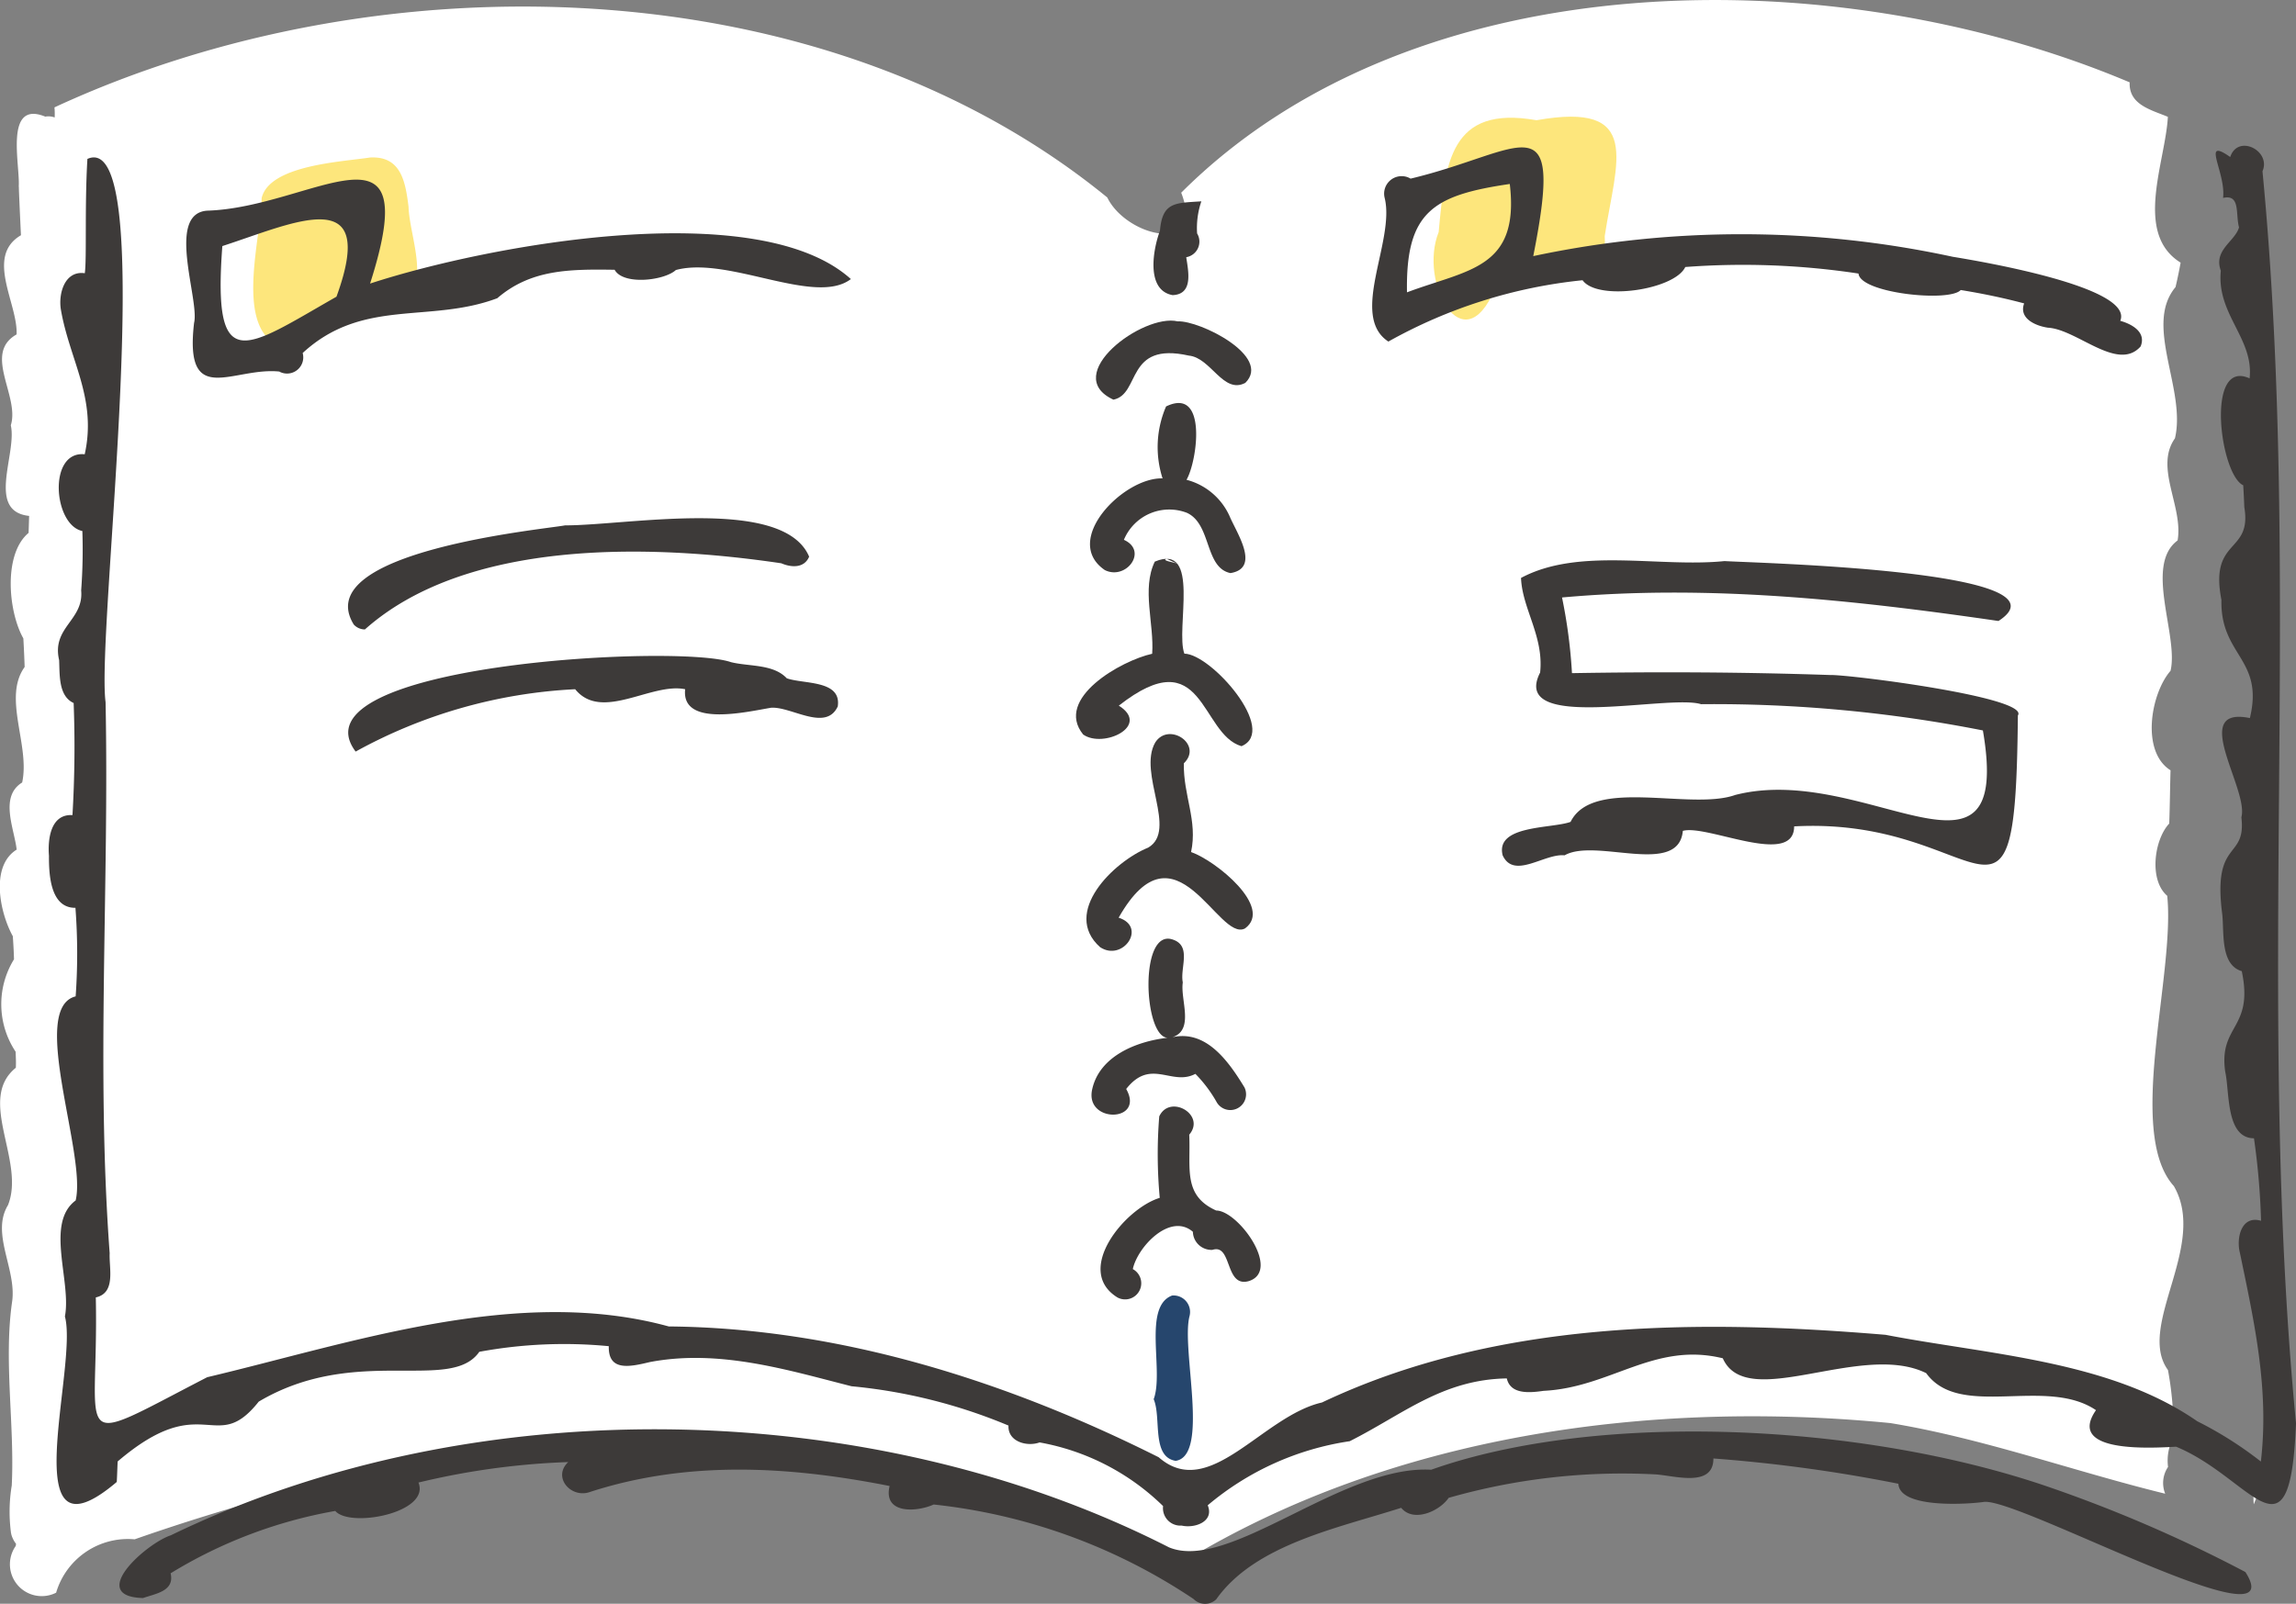 <svg xmlns="http://www.w3.org/2000/svg" width="108.169" height="75.577" viewBox="0 0 108.169 75.577">
  <rect x="0" y="0" width="108.169" height="75.577" fill="#808080" stroke="none"/>
  <g id="グループ_323" data-name="グループ 323" transform="translate(-710.25 -129.699)">
    <path id="パス_38589" data-name="パス 38589" d="M799.312,196.762c-11.341-1.11-23.535.565-33.369,6.57-14.725-8.987-34.024-6.451-49.349-1.093a3.528,3.528,0,0,0-3.7,2.516,1.5,1.5,0,0,1-1.9-2.207c0-.03.008-.061.013-.094a1.284,1.284,0,0,1-.232-.476.117.117,0,0,0,.008.013c0-.007,0-.013-.005-.02s0,0-.005,0a7.579,7.579,0,0,1,.03-2.264v.01c.145-2.85-.389-5.886.021-8.7.206-1.513-1.01-3.184-.2-4.522.84-2.074-1.485-4.977.372-6.478.014-.254,0-.5-.01-.756a4.04,4.04,0,0,1-.076-4.356c-.01-.362-.031-.723-.056-1.087-.609-1.1-1.076-3.3.181-4.081-.109-.982-.825-2.495.259-3.163.382-1.749-.928-3.988.117-5.443-.015-.45-.035-.9-.061-1.348-.714-1.262-.954-3.971.247-4.972.01-.267.018-.535.025-.8-2.038-.218-.559-2.939-.863-4.27.432-1.369-1.328-3.379.273-4.283.065-1.458-1.493-3.673.205-4.674-.028-.6-.057-1.2-.082-1.8,0,.007,0,.015,0,.022-.005-.132-.01-.267-.015-.4v.025c0-.021,0-.042,0-.063v.023c0-.037,0-.08-.006-.119a.026.026,0,0,0,0,.015c.064-1.046-.692-4.083,1.25-3.292a.837.837,0,0,1,.442.04,3.512,3.512,0,0,0-.01-.476c15.319-7.1,36.227-6.679,49.6,4.246.9,1.857,4.637,2.744,3.483-.225,11.092-11.076,30.953-11.007,44.684-5.2-.049,1.062,1.03,1.3,1.8,1.625-.119,2.145-1.617,5.493.6,6.871q-.105.58-.239,1.152c-1.507,1.8.516,4.821-.028,7.128-.975,1.38.4,3.212.125,4.812-1.584,1.17.06,4.5-.333,6.143-.94,1.08-1.4,3.812,0,4.688-.024.815-.03,1.66-.061,2.509-.71.757-.968,2.656-.095,3.407.383,3.708-1.963,11.158.313,13.679,1.616,2.793-1.784,6.6-.278,8.668a15.194,15.194,0,0,1,.252,3.182,2.338,2.338,0,0,0-.248,1.385,1.349,1.349,0,0,0-.134,1.261C807.942,199.033,803.71,197.488,799.312,196.762Zm17.117,3.831a3.381,3.381,0,0,1,.111-1.209,1.378,1.378,0,0,0,.161.492C816.618,200.118,816.524,200.356,816.429,200.593Z" fill="#fff"/>
    <g id="グループ_322" data-name="グループ 322" transform="translate(722.181 135.197)">
      <path id="パス_38590" data-name="パス 38590" d="M739.672,144.577c-1.359.206-4.738.361-5.107,1.913-.007,1.842-1.357,6.243.974,7.022a1.374,1.374,0,0,0,1.723-1.419,31.763,31.763,0,0,0,3.456-.78,1.64,1.64,0,0,1-.305,0c2.462.025,1.113-2.876,1.074-4.41C741.341,145.738,741.146,144.495,739.672,144.577Z" transform="translate(-734.17 -142.652)" fill="#fde67c"/>
      <path id="パス_38591" data-name="パス 38591" d="M850.5,140.889c-4.073-.723-4.307,2-4.608,5.27-.958,2.382,1.148,6.221,2.637,2.7,1.889-.851,5.4.592,5.185-2.509C854.255,142.817,855.529,139.993,850.5,140.889Z" transform="translate(-790.044 -140.721)" fill="#fde67c"/>
    </g>
    <path id="パス_38592" data-name="パス 38592" d="M814.589,163.711c1.294-.26.56-2.748,3.555-2.076,1.044.1,1.616,1.835,2.659,1.285,1.267-1.247-2.14-2.947-3.188-2.9C815.977,159.638,812.076,162.549,814.589,163.711Z" transform="translate(-51.884 -15.178)" fill="#3d3a39"/>
    <path id="パス_38593" data-name="パス 38593" d="M813.9,175.647c1,.5,2.06-.9.9-1.425a2.313,2.313,0,0,1,2.97-1.272c1.168.539.825,2.586,2.051,2.84,1.432-.235.286-1.9-.038-2.675a3.075,3.075,0,0,0-2.033-1.722c.51-.874,1-4.409-.963-3.456a4.817,4.817,0,0,0-.165,3.391C814.8,171.262,811.849,174.243,813.9,175.647Z" transform="translate(-51.601 -19.084)" fill="#3d3a39"/>
    <path id="パス_38594" data-name="パス 38594" d="M812.218,190.773c.945.666,3.2-.4,1.68-1.361,4.023-3.152,3.821,1.34,5.778,1.911,1.753-.731-1.437-4.353-2.69-4.36-.431-1.155.8-5.254-1.393-4.338-.627,1.286-.023,2.937-.124,4.343C814.019,187.284,810.842,189.078,812.218,190.773Zm3.927-8.282c.179.079.354.16.532.242C816.529,182.655,815.884,182.584,816.145,182.491Z" transform="translate(-50.938 -26.46)" fill="#3d3a39"/>
    <path id="パス_38595" data-name="パス 38595" d="M817.8,204.613c.32-1.486-.375-2.676-.34-4.181.916-.89-.715-1.974-1.349-.982-.831,1.447,1.068,4.132-.33,4.954-1.629.661-4.092,3.061-2.268,4.692,1.069.708,2.231-.957.875-1.389,2.693-4.754,4.686,1.184,5.954.506C821.684,207.228,818.977,205.025,817.8,204.613Z" transform="translate(-51.436 -34.762)" fill="#3d3a39"/>
    <path id="パス_38596" data-name="パス 38596" d="M813.38,225.474c-.376,1.622,2.5,1.584,1.6-.008,1.164-1.479,2.136-.119,3.26-.712a6.305,6.305,0,0,1,1.013,1.351.742.742,0,0,0,1.3-.712c-.731-1.2-1.794-2.735-3.4-2.364,1.055-.345.37-1.761.494-2.585-.14-.679.432-1.715-.468-2.018-1.6-.561-1.38,4.6-.247,4.626C815.441,223.224,813.726,223.924,813.38,225.474Z" transform="translate(-51.673 -44.449)" fill="#3d3a39"/>
    <path id="パス_38597" data-name="パス 38597" d="M819.47,241c.943-.311.571,1.812,1.725,1.468,1.522-.5-.511-3.32-1.549-3.323-1.586-.714-1.192-2.006-1.269-3.573.8-.941-.916-1.931-1.413-.862a22.267,22.267,0,0,0,.024,3.839c-1.631.492-4.061,3.413-1.994,4.693a.76.76,0,1,0,.725-1.336c.221-1.046,1.763-2.68,2.83-1.758A.876.876,0,0,0,819.47,241Z" transform="translate(-52.1 -52.401)" fill="#3d3a39"/>
    <path id="パス_38598" data-name="パス 38598" d="M820.1,153.14c.985-.04.741-1.119.642-1.787a.745.745,0,0,0,.512-1.12,3.892,3.892,0,0,1,.2-1.513c-1.238.081-1.836.03-1.95,1.384h0v0l.022-.059C819.184,150.924,818.809,152.906,820.1,153.14Z" transform="translate(-54.606 -9.533)" fill="#3d3a39"/>
    <path id="パス_38599" data-name="パス 38599" d="M819.218,256.977c.373.874-.119,2.713,1.035,2.906,1.619-.244.248-5.291.655-6.824a.777.777,0,0,0-.823-.967C818.69,252.619,819.711,255.663,819.218,256.977Z" transform="translate(-54.616 -61.341)" fill="#26466d"/>
    <path id="パス_38600" data-name="パス 38600" d="M763.536,180.784c.46.2,1.079.244,1.31-.313-1.215-2.869-8.572-1.468-11.5-1.474-.962.187-12.09,1.224-9.952,4.675a.71.71,0,0,0,.524.229C748.661,179.679,757.179,179.841,763.536,180.784Z" transform="translate(-16.476 -24.54)" fill="#3d3a39"/>
    <path id="パス_38601" data-name="パス 38601" d="M763.067,194.112c.953-.061,2.577,1.143,3.137-.061.188-1.254-1.6-1.043-2.4-1.326-.641-.682-1.771-.547-2.631-.761-2.512-.876-20.763.119-17.682,4.214a23.81,23.81,0,0,1,10.342-2.938c1.25,1.541,3.587-.331,5.182,0C758.818,195.063,762.01,194.283,763.067,194.112Z" transform="translate(-16.486 -31.061)" fill="#3d3a39"/>
    <path id="パス_38602" data-name="パス 38602" d="M728.21,153.419c-.471,4.053,1.839,2.057,4.034,2.293l-.018,0a.763.763,0,0,0,1.1-.875c2.828-2.608,5.974-1.382,9.168-2.582,1.578-1.36,3.394-1.373,5.529-1.341.407.74,2.341.511,2.885.012,2.475-.671,6.558,1.714,8.245.426-4.364-3.938-17.009-1.632-22.651.212,2.654-8.286-2.708-3.582-7.683-3.435C726.875,148.279,728.477,152.346,728.21,153.419Zm6.71-1.237c-4.294,2.446-5.845,3.824-5.378-2.385C732.928,148.7,736.9,146.752,734.919,152.182Z" transform="translate(-8.817 -8.502)" fill="#3d3a39"/>
    <path id="パス_38603" data-name="パス 38603" d="M840.62,152.776a23.586,23.586,0,0,1,9.149-2.89c.708.992,4.331.457,4.839-.623a36.319,36.319,0,0,1,8.161.308c.071.926,4.285,1.364,4.816.776,1.008.165,1.964.359,2.987.631-.264.715.547,1.061,1.122,1.145,1.378.078,3.286,2.1,4.366.883.277-.675-.41-1.054-.96-1.207.669-1.593-6.636-2.812-7.89-3.018a47.164,47.164,0,0,0-19.764-.032c1.487-7.49-.474-4.916-5.779-3.651a.824.824,0,0,0-1.224.9C840.953,148.021,838.76,151.559,840.62,152.776Zm5.72-7.426c.471,4-1.961,4.023-4.843,5.106C841.43,146.651,842.733,145.88,846.34,145.35Z" transform="translate(-64.961 -6.981)" fill="#3d3a39"/>
    <path id="パス_38604" data-name="パス 38604" d="M812.276,267.4c-8.729-2.963-21.1-3.539-28.946-.762-4.188-.238-9.528,4.841-12.356,3.656-13.839-7.056-32.575-7.566-47.019-.567-1.146.37-3.981,2.884-1.313,2.958.583-.206,1.5-.321,1.3-1.166a22.193,22.193,0,0,1,7.758-2.939c.684.812,4.493.092,3.919-1.338a35.149,35.149,0,0,1,7.055-.965c-.761.716.136,1.732,1.031,1.407,4.609-1.493,9.382-1.216,14.111-.279-.32,1.328,1.262,1.239,2.077.872a27.141,27.141,0,0,1,12.244,4.455.76.76,0,0,0,1.066.013c1.828-2.584,5.713-3.35,8.713-4.312.578.708,1.807.163,2.237-.47a29.783,29.783,0,0,1,9.71-1.107c.878.043,2.766.659,2.763-.748a71.838,71.838,0,0,1,8.715,1.191c.051,1.155,3.157.975,4,.86,1.49-.294,14.7,6.977,12.348,3.3A65.717,65.717,0,0,0,812.276,267.4Z" transform="translate(-5.654 -67.678)" fill="#3d3a39"/>
    <path id="パス_38605" data-name="パス 38605" d="M820.73,203.671c-1.908-19.724.3-39.494-1.579-59,.421-.962-1.159-1.771-1.52-.669-1.4-.985-.191.732-.337,1.927.83-.189.579.761.752,1.387-.192.671-1.214,1.061-.858,2.043-.207,2.059,1.564,3.193,1.356,5.074-2.094-.959-1.395,4.535-.3,5.038.02.343.038.687.051,1.031.375,2.221-1.655,1.415-1.078,4.371-.062,2.634,2.018,2.77,1.34,5.568-2.891-.586-.037,3.356-.4,4.674.24,2.048-1.373.977-.9,4.583.091.842-.1,2.374.918,2.669.576,2.744-1.1,2.51-.779,4.745.214.944.016,3.122,1.354,3.132a33.737,33.737,0,0,1,.333,3.888c-.926-.277-1.178.809-.995,1.514.685,3.294,1.384,6.434.987,9.831a17.7,17.7,0,0,0-3-1.9c-4.115-2.857-9.8-3.133-14.684-4.072-8.877-.743-18.328-.71-26.549,3.189-2.817.64-5.3,4.675-7.693,2.581-7.132-3.578-15.025-6.094-23.081-6.164-7.1-1.947-14.892.767-21.745,2.392-6.585,3.4-5.1,3.22-5.248-3.76.956-.215.618-1.363.653-2.083-.641-8.655-.019-17.278-.193-25.969-.453-3.426,2.583-27.128-.856-25.6-.133,2.212-.026,4.718-.123,5.387-.954-.137-1.254.975-1.125,1.723.409,2.374,1.707,4.177,1.121,6.809-1.742-.176-1.48,3.331-.111,3.616a25.784,25.784,0,0,1-.056,2.8c.132,1.413-1.4,1.73-1.038,3.285.031.682-.038,1.692.684,2.021q.1,2.641-.056,5.282c-1.031-.061-1.17,1.135-1.107,1.916-.005.881.061,2.466,1.247,2.453a28.492,28.492,0,0,1,.01,4.173c-2.213.553.525,7.45,0,9.618-1.448,1.073-.189,3.817-.506,5.465.64,2.379-2.476,11.973,2.443,7.8.02-.322.025-.645.043-.967,4.049-3.456,4.592-.225,6.645-2.818,4.563-2.711,9.042-.4,10.392-2.348a21.967,21.967,0,0,1,6.1-.265c-.03,1.2.988.975,1.936.748,3.289-.626,6.546.393,9.5,1.14a25.226,25.226,0,0,1,7.395,1.853c-.041.758.87,1.01,1.465.794a11.114,11.114,0,0,1,5.818,3,.822.822,0,0,0,.875.919c.617.141,1.547-.186,1.228-.956a13.407,13.407,0,0,1,6.691-3.02c2.505-1.261,4.36-2.909,7.4-2.959.176.786,1.132.671,1.735.585,3.163-.155,5.208-2.323,8.44-1.534,1.131,2.554,6.522-.812,9.582.7,1.589,2.2,5.634.142,8,1.745-1.418,2.039,2.61,1.783,3.776,1.722C818.686,206.268,820.454,210.584,820.73,203.671Z" transform="translate(-2.311 -6.903)" fill="#3d3a39"/>
    <path id="パス_38606" data-name="パス 38606" d="M876.42,189.948c.576-.856-8-1.938-8.854-1.906-4.049-.139-8.1-.157-12.153-.088a24.464,24.464,0,0,0-.469-3.566c6.91-.624,13.747.117,20.562,1.108,3.672-2.377-11.351-2.729-12.908-2.823-3.077.314-6.857-.667-9.586.794.054,1.445,1.084,2.757.9,4.459-1.452,2.85,6.049,1.006,7.583,1.491a65.41,65.41,0,0,1,13.277,1.237c1.435,8.373-5.538,1.466-11.669,3.041-2.1.748-6.7-.86-7.756,1.268-.9.326-3.557.141-3.2,1.576.534,1.154,1.971-.1,2.919,0,1.466-.839,5.369,1.024,5.57-1.152,1.135-.32,5.237,1.732,5.244-.212C874.95,194.684,876.307,202.123,876.42,189.948Z" transform="translate(-71.104 -26.533)" fill="#3d3a39"/>
  </g>
</svg>
